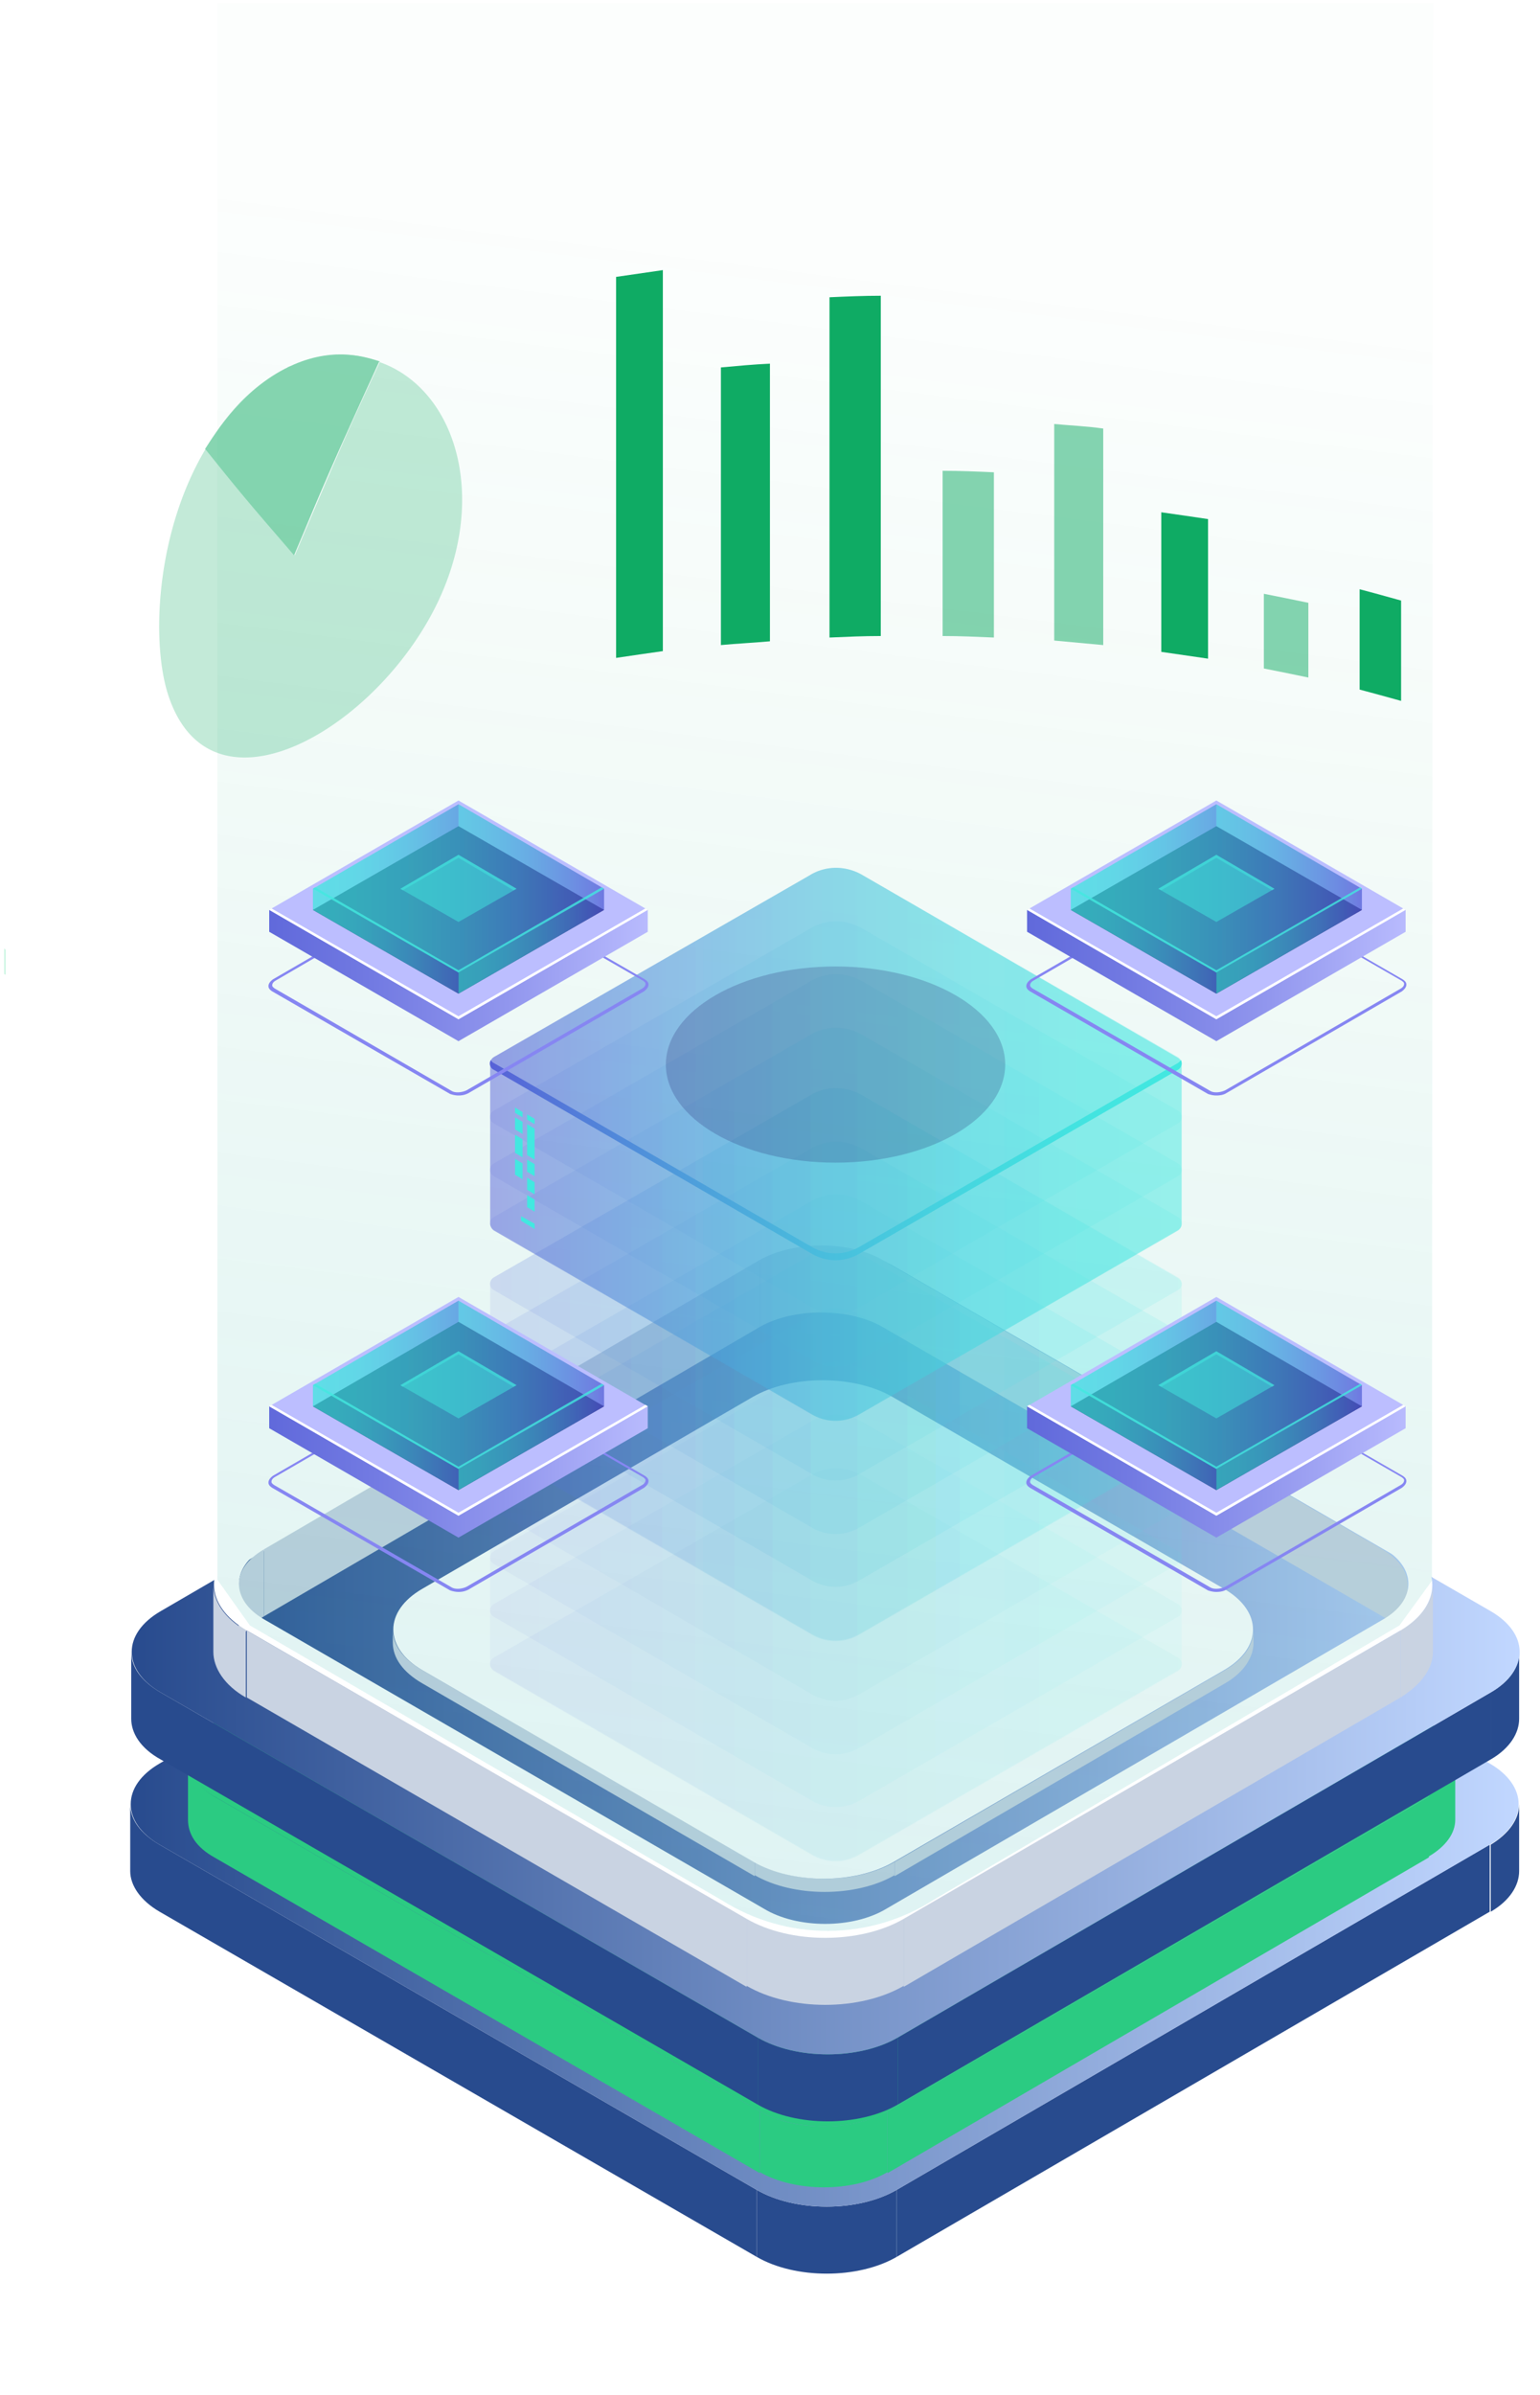 <?xml version="1.0" encoding="UTF-8"?> <svg xmlns="http://www.w3.org/2000/svg" width="184" height="286" fill="none"><path d="M181.506 215.444v8.002c0 1.698-1.09 3.516-3.392 4.85v-8.002c2.181-1.334 3.392-3.031 3.392-4.85zm-165.947 8.002v-8.002c0 1.819 1.21 3.516 3.512 4.85v8.002c-2.301-1.334-3.512-3.152-3.512-4.85zm162.433-3.152v8.002l-70.86 41.222v-8.002l70.86-41.222zm-87.576 41.222v8.002l-71.345-41.222v-8.002l71.345 41.222z" fill="#284B8E"></path><path d="M107.132 261.516v8.002c-4.603 2.667-12.113 2.667-16.716 0v-8.002c4.603 2.667 12.113 2.667 16.716 0z" fill="#284B8E"></path><path d="M177.993 210.595c4.603 2.667 4.603 7.032 0 9.699l-70.861 41.222c-4.603 2.667-12.113 2.667-16.716 0l-71.345-41.222c-4.603-2.667-4.603-7.032 0-9.699l70.86-41.222c4.604-2.667 12.114-2.667 16.717 0l71.345 41.222z" fill="url(#paint0_linear)"></path><g filter="url(#filter0_d)" fill="#2BCB82"><path d="M173.874 208.049v7.274c0 1.576-1.09 3.152-3.149 4.365v-7.275c2.059-1.091 3.149-2.667 3.149-4.364zm-151.411 7.274v-7.274c0 1.576 1.09 3.273 3.15 4.486v7.274c-2.181-1.212-3.15-2.788-3.15-4.486zm148.262-2.788v7.274l-64.683 37.706v-7.396l64.683-37.584z"></path><path d="M90.78 250.119v7.396l-65.168-37.706v-7.274l65.168 37.584z"></path><path d="M106.042 250.119v7.275c-4.119 2.424-11.023 2.424-15.263 0v-7.275c4.24 2.425 11.023 2.425 15.263 0z"></path><path d="M170.725 203.684c4.239 2.425 4.239 6.426 0 8.851l-64.683 37.584c-4.118 2.425-11.023 2.425-15.262 0l-65.168-37.584c-4.24-2.425-4.24-6.426 0-8.851l64.683-37.585c4.24-2.424 11.023-2.424 15.262 0l65.168 37.585z"></path></g><path d="M181.506 197.258v8.002c0 1.698-1.09 3.516-3.392 4.85v-8.002c2.302-1.334 3.392-3.031 3.392-4.85zM15.68 205.26v-8.002c0 1.819 1.211 3.516 3.512 4.85v8.002c-2.422-1.334-3.512-3.152-3.512-4.85zm162.433-3.152v8.002l-70.86 41.222v-8.002l70.86-41.222zM90.537 243.33v8.002L19.192 210.11v-8.002l71.345 41.222z" fill="#284B8E"></path><path d="M107.253 243.33v8.002c-4.603 2.667-12.113 2.667-16.716 0v-8.002c4.603 2.667 12.113 2.667 16.716 0z" fill="#284B8E"></path><path d="M178.114 192.409c4.603 2.667 4.603 7.032 0 9.699l-70.861 41.222c-4.603 2.667-12.113 2.667-16.716 0l-71.345-41.222c-4.603-2.667-4.603-7.032 0-9.699l70.86-41.222c4.604-2.667 12.114-2.667 16.717 0l71.345 41.222z" fill="url(#paint1_linear)"></path><path d="M105.436 150.459v8.002c-3.997-2.303-10.66-2.303-14.657 0v-8.002c4.119-2.303 10.66-2.303 14.657 0zm59.717 34.554v8.002l-59.716-34.554v-8.002l59.716 34.554zm3.029 4.243v8.002c0-1.576-.969-3.152-3.029-4.243v-8.002c2.06 1.212 3.029 2.667 3.029 4.243zM28.52 197.258v-8.002c0-1.576.969-3.031 3.028-4.243v8.002c-2.06 1.212-3.028 2.667-3.028 4.243z" fill="#C9D3E2"></path><path d="M171.209 189.256v8.002c0 1.94-1.332 3.88-3.876 5.456v-8.002c2.544-1.576 3.876-3.516 3.876-5.456zm-145.718 8.002v-8.002c0 1.94 1.333 4.001 3.876 5.456v8.002c-2.543-1.455-3.876-3.516-3.876-5.456z" fill="#C9D3E2"></path><path fill-rule="evenodd" clip-rule="evenodd" d="M167.333 194.712c5.087-3.031 5.087-7.88-.121-10.911l-59.717-34.554c-5.208-3.031-13.566-3.031-18.775 0l-59.353 34.554c-5.088 3.031-5.088 7.88.121 10.911l59.717 34.554c5.208 3.031 13.566 3.031 18.775 0l59.353-34.554zm-2.059-1.333l-59.353 34.553c-3.998 2.425-10.66 2.425-14.657 0l-59.717-34.553c-3.997-2.304-3.997-6.184 0-8.487L90.9 150.338c3.998-2.303 10.66-2.303 14.657 0l59.717 34.554c3.997 2.303 3.997 6.183 0 8.487z" fill="#fff"></path><path d="M90.78 150.459v8.002l-59.232 34.554v-8.002l59.232-34.554zm76.553 44.253v8.002l-59.354 34.554v-8.123l59.354-34.433zm-78.128 34.433v8.123l-59.717-34.554v-8.002l59.717 34.433z" fill="#C9D3E2"></path><path d="M107.98 229.145v8.002c-5.208 3.031-13.566 3.031-18.775 0v-8.002c5.209 3.031 13.567 3.031 18.775 0zm41.79-34.554v1.576c0 1.698-1.091 3.516-3.392 4.85v-1.576c2.301-1.334 3.392-3.031 3.392-4.85zm-102.84 1.576v-1.576c0 1.819 1.212 3.516 3.513 4.85v1.576c-2.301-1.334-3.512-3.031-3.512-4.85zm99.448 3.274v1.576l-39.488 23.036v-1.698l39.488-22.914zm-56.204 22.914v1.698l-39.73-23.036v-1.576l39.73 22.914z" fill="#C9D3E2"></path><path d="M106.89 222.355v1.576c-4.603 2.668-12.113 2.668-16.716 0v-1.576c4.603 2.667 12.113 2.667 16.716 0z" fill="#C9D3E2"></path><path d="M146.256 189.741c4.603 2.668 4.603 7.032 0 9.7l-39.488 22.914c-4.603 2.667-12.112 2.667-16.715 0l-39.61-22.914c-4.602-2.668-4.602-7.032 0-9.7l39.488-22.914c4.603-2.667 12.113-2.667 16.716 0l39.609 22.914z" fill="#fff"></path><path d="M25.976 188.65V.364h145.233l-.121 188.408-3.876 5.334-55.598 32.735c-7.752 4.971-17.564 4.971-25.316.121l-56.446-32.856-3.876-5.456z" fill="url(#paint2_linear)"></path><path d="M162.449 70.367c1.712.45 3.334.901 4.956 1.352v11.983a371.43 371.43 0 0 0-4.956-1.352V70.367z" fill="#0FAB64"></path><path opacity=".5" d="M151.006 70.908c1.802.36 3.604.72 5.316 1.081v8.92c-1.712-.36-3.514-.72-5.316-1.081v-8.92z" fill="#0FAB64"></path><path d="M138.753 61.177c1.892.27 3.784.54 5.586.811v16.668c-1.892-.27-3.694-.54-5.586-.81V61.177z" fill="#0FAB64"></path><path opacity=".5" d="M125.959 50.636c1.982.18 3.964.27 5.856.54v25.859c-1.982-.18-3.874-.36-5.856-.541V50.636zm-13.335 5.586c2.072 0 4.145.09 6.127.18v19.732c-2.073-.09-4.055-.18-6.127-.18V56.222z" fill="#0FAB64"></path><path d="M99.11 35.499c1.982-.09 4.054-.18 6.126-.18v40.635c-2.072 0-4.054.09-6.127.18V35.499zm-12.975 8.379c1.982-.18 3.874-.36 5.856-.45v33.156c-1.982.18-3.964.27-5.856.45V43.879zM73.611 33.066c1.892-.27 3.694-.54 5.587-.81v45.5c-1.893.27-3.785.54-5.587.81v-45.5z" fill="#0FAB64"></path><g opacity=".5"><path d="M103.073 176.234c-1.982-1.172-4.414-1.172-6.306 0l-37.752 21.714c-.63.36-.63 1.171 0 1.531l38.022 21.984a5.62 5.62 0 0 0 5.586 0l38.112-21.984c.631-.36.631-1.171 0-1.531l-37.662-21.714z" fill="url(#paint3_linear)" opacity=".11"></path><path d="M103.073 169.837c-1.982-1.172-4.414-1.172-6.306 0l-37.752 21.714c-.63.36-.63 1.171 0 1.531l38.022 21.984a5.615 5.615 0 0 0 5.586 0l38.112-21.984c.631-.36.631-1.171 0-1.531l-37.662-21.714z" fill="url(#paint4_linear)" opacity=".11"></path><path d="M103.073 163.53c-1.982-1.172-4.414-1.172-6.306 0l-37.752 21.714c-.63.36-.63 1.171 0 1.531l38.022 21.984a5.615 5.615 0 0 0 5.586 0l38.112-21.984c.631-.36.631-1.171 0-1.531l-37.662-21.714z" fill="url(#paint5_linear)" opacity=".11"></path><path d="M103.073 157.133c-1.982-1.172-4.414-1.172-6.306 0l-37.752 21.714c-.63.36-.63 1.171 0 1.531l38.022 21.984a5.615 5.615 0 0 0 5.586 0l38.112-21.984c.631-.36.631-1.171 0-1.531l-37.662-21.714z" fill="url(#paint6_linear)" opacity=".11"></path><path opacity=".11" d="M140.735 178.937l-37.662-21.804c-1.982-1.172-4.414-1.172-6.307 0l-37.751 21.714c-.27.18-.45.45-.45.81v19.101c0 .271.18.631.45.811l38.022 21.985a5.62 5.62 0 0 0 5.586 0l38.112-21.985c.27-.18.45-.45.45-.811v-19.101c0-.27-.18-.54-.45-.72z" fill="url(#paint7_linear)"></path></g><path d="M103.073 149.925c-1.982-1.172-4.414-1.172-6.306 0l-37.752 21.714c-.63.36-.63 1.171 0 1.531l38.022 21.984a5.615 5.615 0 0 0 5.586 0l38.112-21.984c.631-.36.631-1.171 0-1.531l-37.662-21.714z" fill="url(#paint8_linear)" opacity=".11"></path><path d="M103.073 143.528c-1.982-1.172-4.414-1.172-6.306 0l-37.752 21.714c-.63.36-.63 1.171 0 1.531l38.022 21.984a5.615 5.615 0 0 0 5.586 0l38.112-21.984c.631-.36.631-1.171 0-1.531l-37.662-21.714z" fill="url(#paint9_linear)" opacity=".11"></path><path d="M103.073 137.221c-1.982-1.172-4.414-1.172-6.306 0l-37.752 21.714c-.63.36-.63 1.171 0 1.531l38.022 21.984a5.615 5.615 0 0 0 5.586 0l38.112-21.984c.631-.36.631-1.171 0-1.531l-37.662-21.714z" fill="url(#paint10_linear)" opacity=".11"></path><path d="M103.073 130.824c-1.982-1.172-4.414-1.172-6.306 0l-37.752 21.714c-.63.36-.63 1.171 0 1.531l38.022 21.984a5.615 5.615 0 0 0 5.586 0l38.112-21.984c.631-.36.631-1.171 0-1.531l-37.662-21.714z" fill="url(#paint11_linear)" opacity=".11"></path><path opacity=".11" d="M140.735 152.628l-37.662-21.804c-1.982-1.172-4.414-1.172-6.307 0l-37.751 21.714c-.27.18-.45.45-.45.811v19.101c0 .27.18.63.45.81l38.022 21.985a5.62 5.62 0 0 0 5.586 0l38.112-21.985c.27-.18.45-.45.45-.81v-19.101c0-.271-.18-.541-.45-.721z" fill="url(#paint12_linear)"></path><path d="M103.073 123.616c-1.982-1.171-4.414-1.171-6.306 0L59.014 145.33c-.63.36-.63 1.171 0 1.531l38.022 21.985a5.62 5.62 0 0 0 5.586 0l38.112-21.985c.631-.36.631-1.171 0-1.531l-37.662-21.714z" fill="url(#paint13_linear)" opacity=".11"></path><path d="M103.073 117.219c-1.982-1.171-4.414-1.171-6.306 0l-37.752 21.714c-.63.36-.63 1.171 0 1.531l38.022 21.985a5.62 5.62 0 0 0 5.586 0l38.112-21.985c.631-.36.631-1.171 0-1.531l-37.662-21.714z" fill="url(#paint14_linear)" opacity=".11"></path><path d="M103.073 110.912c-1.982-1.171-4.414-1.171-6.306 0l-37.752 21.714c-.63.36-.63 1.171 0 1.531l38.022 21.985a5.62 5.62 0 0 0 5.586 0l38.112-21.985c.631-.36.631-1.171 0-1.531l-37.662-21.714z" fill="url(#paint15_linear)" opacity=".11"></path><path d="M103.073 104.515c-1.982-1.171-4.414-1.171-6.306 0l-37.752 21.714c-.63.36-.63 1.171 0 1.531l38.022 21.985a5.62 5.62 0 0 0 5.586 0l38.112-21.985c.631-.36.631-1.171 0-1.531l-37.662-21.714z" fill="url(#paint16_linear)" opacity=".11"></path><path opacity=".5" d="M140.735 126.319l-37.662-21.804c-1.982-1.171-4.414-1.171-6.307 0l-37.751 21.714c-.27.18-.45.45-.45.811v19.101c0 .27.18.63.45.811l38.022 21.984a5.62 5.62 0 0 0 5.586 0l38.112-21.984c.27-.181.45-.451.45-.811V127.04c0-.271-.18-.541-.45-.721z" fill="url(#paint17_linear)"></path><path d="M103.073 104.515c-1.982-1.171-4.414-1.171-6.306 0l-37.752 21.714c-.63.36-.63 1.171 0 1.531l38.022 21.985a5.62 5.62 0 0 0 5.586 0l38.112-21.985c.631-.36.631-1.171 0-1.531l-37.662-21.714z" fill="url(#paint18_linear)" opacity=".11"></path><path d="M140.735 126.95l-38.112 21.984a5.62 5.62 0 0 1-5.587 0l-38.02-21.984a.709.709 0 0 1-.36-.361c-.271.361-.09.991.36 1.171l38.022 21.985a5.62 5.62 0 0 0 5.586 0l38.112-21.985c.45-.27.54-.81.36-1.171-.09.18-.27.27-.36.361z" fill="url(#paint19_linear)"></path><path d="M62.978 133.707l.901.541v-.631l-.9-.541v.631zm0 4.235l.901.54v-3.694l-.9-.54v3.694zm0 1.982l.901.54v-1.441l-.9-.541v1.442zm0 2.162l.901.541v-1.442l-.9-.54v1.441zm-1.441-7.208l.901.541v-1.442l-.9-.54v1.441zm0 2.793l.901.541v-2.162l-.9-.541v2.162zm0 2.613l.901.541v-1.892l-.9-.541v1.892zm1.441 3.874l.901.541v-1.442l-.9-.54v1.441zm-1.441-11.262l.901.541v-.631l-.9-.541v.631zm.721 12.884l1.622.991v-.63l-1.622-.901v.54z" fill="#42E8E0"></path><path opacity=".2" d="M99.829 138.843c11.196 0 20.272-5.244 20.272-11.713 0-6.469-9.076-11.713-20.272-11.713-11.196 0-20.272 5.244-20.272 11.713 0 6.469 9.076 11.713 20.272 11.713z" fill="#180D5B"></path><path fill-rule="evenodd" clip-rule="evenodd" d="M53.79 130.644c.27.09.63.18.99.18.45 0 .811-.09 1.171-.27l20.994-12.164c.36-.27.54-.54.54-.811 0-.27-.18-.45-.45-.63L55.77 104.695c-.54-.36-1.531-.27-2.162.09l-20.993 12.164c-.36.27-.54.54-.54.81 0 .271.18.451.45.631l21.263 12.254zm1.981-.451c-.54.27-1.351.361-1.802.09L32.796 118.03a.962.962 0 0 0-.075-.065c-.09-.073-.195-.158-.195-.296 0-.18.09-.36.36-.54l20.903-12.164c.54-.27 1.352-.36 1.802-.09l21.263 12.254c.022.021.048.042.076.065.09.072.195.158.195.295 0 .18-.09.361-.36.541L55.77 130.193z" fill="#8686F2"></path><path d="M77.395 108.659v2.613L54.78 124.337l-22.615-13.065v-2.613h45.23z" fill="url(#paint20_linear)"></path><path d="M54.78 121.724l-22.615-13.065L54.78 95.595l22.615 13.064-22.615 13.065z" fill="#BCBEFF"></path><path d="M54.78 121.363l-22.345-12.884-.27.18 22.615 13.065 22.615-13.065-.27-.18-22.345 12.884z" fill="#fff"></path><path d="M54.78 118.66l-17.39-10.001 17.39-10 17.389 10-17.39 10.001z" fill="#0F054C"></path><path opacity=".5" d="M54.78 118.66l-17.39-10.001 17.39-10 17.389 10-17.39 10.001z" fill="url(#paint21_linear)"></path><path opacity=".5" d="M54.78 96.046l17.39 10.091v2.523L54.78 98.659v-2.613z" fill="url(#paint22_linear)"></path><path opacity=".5" d="M54.78 98.659L37.39 108.66v-2.523l17.39-10.091v2.612z" fill="url(#paint23_linear)"></path><path opacity=".5" d="M54.78 116.138l-17.39-10.001 17.39-10.091 17.389 10.091-17.39 10.001z" fill="url(#paint24_linear)"></path><path opacity=".5" d="M54.78 110.101l-6.937-3.964 6.937-4.055 6.938 4.055-6.938 3.964z" fill="#42E8E0"></path><path opacity=".5" d="M54.78 102.443l6.578 3.874.36-.18-6.938-4.055-6.937 4.055.27.18 6.667-3.874z" fill="#42E8E0"></path><path opacity=".5" d="M54.78 116.138v2.522l17.39-10.001v-2.522l-17.39 10.001z" fill="url(#paint25_linear)"></path><path opacity=".5" d="M37.39 106.137v2.522l17.39 10.001v-2.522l-17.39-10.001z" fill="url(#paint26_linear)"></path><path opacity=".8" d="M54.78 115.867l-17.12-9.91-.27.18 17.39 10.001 17.389-10.001-.27-.18-17.12 9.91z" fill="#42E8E0"></path><path fill-rule="evenodd" clip-rule="evenodd" d="M53.79 189.929c.27.09.63.18.99.18.45 0 .811-.09 1.171-.27l20.994-12.164c.36-.27.54-.54.54-.811 0-.27-.18-.45-.45-.63L55.77 163.98c-.54-.36-1.531-.27-2.162.09l-20.993 12.164c-.36.27-.54.54-.54.811 0 .27.18.45.45.63l21.263 12.254zm1.981-.451c-.54.271-1.351.361-1.802.09l-21.263-12.253a.962.962 0 0 0-.075-.065c-.09-.073-.195-.158-.195-.295 0-.181.09-.361.36-.541l20.993-12.163c.54-.271 1.352-.361 1.802-.091l21.263 12.254c.022.021.048.042.076.065.09.073.195.158.195.295 0 .181-.09.361-.36.541L55.77 189.478z" fill="#8686F2"></path><path d="M77.395 167.945v2.612L54.78 183.622l-22.615-13.065v-2.612h45.23z" fill="url(#paint27_linear)"></path><path d="M54.78 181.009l-22.615-13.064L54.78 154.88l22.615 13.065-22.615 13.064z" fill="#BCBEFF"></path><path d="M54.78 180.649l-22.345-12.885-.27.181 22.615 13.064 22.615-13.064-.27-.181-22.345 12.885z" fill="#fff"></path><path d="M54.78 177.946l-17.39-10.001 17.39-10.091 17.389 10.091-17.39 10.001z" fill="#0F054C"></path><path opacity=".5" d="M54.78 177.946l-17.39-10.001 17.39-10.091 17.389 10.091-17.39 10.001z" fill="url(#paint28_linear)"></path><path opacity=".5" d="M54.78 155.331l17.39 10.091v2.523l-17.39-10.092v-2.522z" fill="url(#paint29_linear)"></path><path opacity=".5" d="M54.78 157.853l-17.39 10.092v-2.523l17.39-10.091v2.522z" fill="url(#paint30_linear)"></path><path opacity=".5" d="M54.78 175.423l-17.39-10.001 17.39-10.091 17.389 10.091-17.39 10.001z" fill="url(#paint31_linear)"></path><path opacity=".5" d="M54.78 169.386l-6.937-3.964 6.937-4.055 6.938 4.055-6.938 3.964z" fill="#42E8E0"></path><path opacity=".5" d="M54.78 161.728l6.578 3.874.36-.18-6.938-4.055-6.937 4.055.27.18 6.667-3.874z" fill="#42E8E0"></path><path opacity=".5" d="M54.78 175.423v2.523l17.39-10.001v-2.523l-17.39 10.001z" fill="url(#paint32_linear)"></path><path opacity=".5" d="M37.39 165.422v2.523l17.39 10.001v-2.523l-17.39-10.001z" fill="url(#paint33_linear)"></path><path opacity=".8" d="M54.78 175.152l-17.12-9.91-.27.18 17.39 10.001 17.389-10.001-.27-.18-17.12 9.91z" fill="#42E8E0"></path><path fill-rule="evenodd" clip-rule="evenodd" d="M144.338 130.644c.27.09.631.18.991.18.45 0 .901-.09 1.171-.27l20.993-12.164c.361-.27.541-.54.541-.811 0-.27-.18-.45-.451-.63l-21.263-12.254c-.541-.36-1.532-.27-2.162.09l-20.993 12.164c-.361.27-.541.54-.541.81 0 .271.18.451.451.631l21.263 12.254zm2.072-.451c-.54.27-1.351.361-1.802.09l-21.263-12.253a.879.879 0 0 0-.076-.065c-.089-.073-.194-.158-.194-.296 0-.18.09-.36.36-.54l20.993-12.164c.541-.27 1.351-.36 1.802-.09l21.263 12.254c.022.021.048.042.076.065.089.072.195.158.195.295 0 .18-.09.361-.361.541l-20.993 12.163z" fill="#8686F2"></path><path d="M167.945 108.659v2.613l-22.615 13.065-22.615-13.065v-2.613h45.23z" fill="url(#paint34_linear)"></path><path d="M145.33 121.724l-22.615-13.065 22.615-13.064 22.615 13.064-22.615 13.065z" fill="#BCBEFF"></path><path d="M145.33 121.363l-22.345-12.884-.27.18 22.615 13.065 22.615-13.065-.271-.18-22.344 12.884z" fill="#fff"></path><path d="M145.33 118.66l-17.39-10.001 17.39-10 17.389 10-17.389 10.001z" fill="#0F054C"></path><path opacity=".5" d="M145.33 118.66l-17.39-10.001 17.39-10 17.389 10-17.389 10.001z" fill="url(#paint35_linear)"></path><path opacity=".5" d="M145.329 96.046l17.389 10.091v2.523l-17.389-10.001v-2.613z" fill="url(#paint36_linear)"></path><path opacity=".5" d="M145.33 98.659l-17.39 10.001v-2.523l17.39-10.091v2.612z" fill="url(#paint37_linear)"></path><path opacity=".5" d="M145.33 116.138l-17.39-10.001 17.39-10.091 17.389 10.091-17.389 10.001z" fill="url(#paint38_linear)"></path><path opacity=".5" d="M145.329 110.101l-6.937-3.964 6.937-4.055 6.938 4.055-6.938 3.964z" fill="#42E8E0"></path><path opacity=".5" d="M145.329 102.443l6.668 3.874.27-.18-6.938-4.055-6.937 4.055.36.18 6.577-3.874z" fill="#42E8E0"></path><path opacity=".5" d="M145.329 116.138v2.522l17.389-10.001v-2.522l-17.389 10.001z" fill="url(#paint39_linear)"></path><path opacity=".5" d="M127.94 106.137v2.522l17.39 10.001v-2.522l-17.39-10.001z" fill="url(#paint40_linear)"></path><path opacity=".8" d="M145.33 115.867l-17.119-9.91-.271.18 17.39 10.001 17.389-10.001-.181-.18-17.208 9.91z" fill="#42E8E0"></path><path fill-rule="evenodd" clip-rule="evenodd" d="M144.338 189.929c.27.09.631.18.991.18.45 0 .901-.09 1.171-.27l20.993-12.164c.361-.27.541-.54.541-.811 0-.27-.18-.45-.451-.63L146.32 163.98c-.541-.36-1.532-.27-2.162.09l-20.993 12.164c-.361.27-.541.54-.541.811 0 .27.18.45.451.63l21.263 12.254zm2.072-.451c-.54.271-1.351.361-1.802.09l-21.263-12.253a.879.879 0 0 0-.076-.065c-.089-.073-.194-.158-.194-.295 0-.181.09-.361.36-.541l20.993-12.163c.541-.271 1.351-.361 1.802-.091l21.263 12.254c.022.021.048.042.076.065.089.073.195.158.195.295 0 .181-.09.361-.361.541l-20.993 12.163z" fill="#8686F2"></path><path d="M167.945 167.945v2.612l-22.615 13.065-22.615-13.065v-2.612h45.23z" fill="url(#paint41_linear)"></path><path d="M145.33 181.009l-22.615-13.064 22.615-13.065 22.615 13.065-22.615 13.064z" fill="#BCBEFF"></path><path d="M145.33 180.649l-22.345-12.885-.27.181 22.615 13.064 22.615-13.064-.271-.181-22.344 12.885z" fill="#fff"></path><path d="M145.33 177.946l-17.39-10.001 17.39-10.091 17.389 10.091-17.389 10.001z" fill="#0F054C"></path><path opacity=".5" d="M145.33 177.946l-17.39-10.001 17.39-10.091 17.389 10.091-17.389 10.001z" fill="url(#paint42_linear)"></path><path opacity=".5" d="M145.329 155.331l17.389 10.091v2.523l-17.389-10.092v-2.522z" fill="url(#paint43_linear)"></path><path opacity=".5" d="M145.33 157.853l-17.39 10.092v-2.523l17.39-10.091v2.522z" fill="url(#paint44_linear)"></path><path opacity=".5" d="M145.33 175.423l-17.39-10.001 17.39-10.091 17.389 10.091-17.389 10.001z" fill="url(#paint45_linear)"></path><path opacity=".5" d="M145.329 169.386l-6.937-3.964 6.937-4.055 6.938 4.055-6.938 3.964z" fill="#42E8E0"></path><path opacity=".5" d="M145.329 161.728l6.668 3.874.27-.18-6.938-4.055-6.937 4.055.36.18 6.577-3.874z" fill="#42E8E0"></path><path opacity=".5" d="M145.329 175.423v2.523l17.389-10.001v-2.523l-17.389 10.001z" fill="url(#paint46_linear)"></path><path opacity=".5" d="M127.94 165.422v2.523l17.39 10.001v-2.523l-17.39-10.001z" fill="url(#paint47_linear)"></path><path opacity=".8" d="M145.33 175.152l-17.119-9.91-.271.18 17.39 10.001 17.389-10.001-.181-.18-17.208 9.91z" fill="#42E8E0"></path><g opacity=".5"><path opacity=".502" fill-rule="evenodd" clip-rule="evenodd" d="M35.86 43.248c3.542-1.065 6.76-.976 9.509-.002-4.01 8.63-4.549 9.899-9.753 22.155l-.387.912c-4.776-5.496-5.226-6.037-10.632-12.704a36.85 36.85 0 0 1 .926-1.503c2.244-3.317 5.143-6.196 8.805-8.228.18 0 .27-.09.36-.18a.453.453 0 0 1-.18.09.452.452 0 0 0-.18.09c-3.53 1.845-6.274 4.333-8.805 8.228-6.812 10.066-7.6 24.166-5.431 30.875 4.955 15.227 23.786 4.775 31.535-9.73 7.031-13.159 3.088-26.694-6.258-30.005l.04-.089c-3.333-1.08-6.126-1.08-9.55.09zm-.226.135a.319.319 0 0 1-.135.045c.09-.09.18-.09.27-.09a.313.313 0 0 0-.135.045z" fill="#0FAB64"></path><path d="M.54 116.318l.09.09v-2.973l-.09-.18v3.063z" fill="#3EDB93"></path><path d="M35.139 43.518c5.045-2.163 8.74-.811 10.18-.36-5.856 12.794-6.396 14.145-10.18 23.155-5.767-6.667-6.578-7.659-10.632-12.704 1.171-1.802 4.595-7.478 10.631-10.091z" fill="#0FAB64"></path></g><defs><filter id="filter0_d" x="-1.567" y="142.281" width="199.472" height="142.931" color-interpolation-filters="sRGB"><feFlood flood-opacity="0" result="BackgroundImageFix"></feFlood><feColorMatrix in="SourceAlpha" values="0 0 0 0 0 0 0 0 0 0 0 0 0 0 0 0 0 0 127 0"></feColorMatrix><feOffset dy="2"></feOffset><feGaussianBlur stdDeviation="12"></feGaussianBlur><feColorMatrix values="0 0 0 0 0.364 0 0 0 0 0.914 0 0 0 0 0.664 0 0 0 1 0"></feColorMatrix><feBlend in2="BackgroundImageFix" result="effect1_dropShadow"></feBlend><feBlend in="SourceGraphic" in2="effect1_dropShadow" result="shape"></feBlend></filter><linearGradient id="paint0_linear" x1="15.592" y1="263.513" x2="181.457" y2="263.513" gradientUnits="userSpaceOnUse"><stop stop-color="#284B8E"></stop><stop offset="1" stop-color="#C1D7FF"></stop></linearGradient><linearGradient id="paint1_linear" x1="15.691" y1="245.326" x2="181.555" y2="245.326" gradientUnits="userSpaceOnUse"><stop stop-color="#284B8E"></stop><stop offset="1" stop-color="#C1D7FF"></stop></linearGradient><linearGradient id="paint2_linear" x1="34.706" y1="18.833" x2="8.008" y2="230.008" gradientUnits="userSpaceOnUse"><stop stop-color="#0FAB64" stop-opacity=".01"></stop><stop offset="1" stop-color="#0FA7AB" stop-opacity=".143"></stop></linearGradient><linearGradient id="paint3_linear" x1="58.506" y1="222.218" x2="141.164" y2="222.218" gradientUnits="userSpaceOnUse"><stop stop-color="#5761D7"></stop><stop offset=".073" stop-color="#5472D8"></stop><stop offset=".279" stop-color="#4E9CDB"></stop><stop offset=".48" stop-color="#49BDDD"></stop><stop offset=".671" stop-color="#45D5DF"></stop><stop offset=".849" stop-color="#43E3E0"></stop><stop offset="1" stop-color="#42E8E0"></stop></linearGradient><linearGradient id="paint4_linear" x1="58.506" y1="215.86" x2="141.164" y2="215.86" gradientUnits="userSpaceOnUse"><stop stop-color="#5761D7"></stop><stop offset=".073" stop-color="#5472D8"></stop><stop offset=".279" stop-color="#4E9CDB"></stop><stop offset=".48" stop-color="#49BDDD"></stop><stop offset=".671" stop-color="#45D5DF"></stop><stop offset=".849" stop-color="#43E3E0"></stop><stop offset="1" stop-color="#42E8E0"></stop></linearGradient><linearGradient id="paint5_linear" x1="58.506" y1="209.501" x2="141.164" y2="209.501" gradientUnits="userSpaceOnUse"><stop stop-color="#5761D7"></stop><stop offset=".073" stop-color="#5472D8"></stop><stop offset=".279" stop-color="#4E9CDB"></stop><stop offset=".48" stop-color="#49BDDD"></stop><stop offset=".671" stop-color="#45D5DF"></stop><stop offset=".849" stop-color="#43E3E0"></stop><stop offset="1" stop-color="#42E8E0"></stop></linearGradient><linearGradient id="paint6_linear" x1="58.506" y1="203.142" x2="141.164" y2="203.142" gradientUnits="userSpaceOnUse"><stop stop-color="#5761D7"></stop><stop offset=".073" stop-color="#5472D8"></stop><stop offset=".279" stop-color="#4E9CDB"></stop><stop offset=".48" stop-color="#49BDDD"></stop><stop offset=".671" stop-color="#45D5DF"></stop><stop offset=".849" stop-color="#43E3E0"></stop><stop offset="1" stop-color="#42E8E0"></stop></linearGradient><linearGradient id="paint7_linear" x1="58.506" y1="222.293" x2="141.164" y2="222.293" gradientUnits="userSpaceOnUse"><stop stop-color="#5761D7"></stop><stop offset=".073" stop-color="#5472D8"></stop><stop offset=".279" stop-color="#4E9CDB"></stop><stop offset=".48" stop-color="#49BDDD"></stop><stop offset=".671" stop-color="#45D5DF"></stop><stop offset=".849" stop-color="#43E3E0"></stop><stop offset="1" stop-color="#42E8E0"></stop></linearGradient><linearGradient id="paint8_linear" x1="58.506" y1="195.914" x2="141.164" y2="195.914" gradientUnits="userSpaceOnUse"><stop stop-color="#5761D7"></stop><stop offset=".073" stop-color="#5472D8"></stop><stop offset=".279" stop-color="#4E9CDB"></stop><stop offset=".48" stop-color="#49BDDD"></stop><stop offset=".671" stop-color="#45D5DF"></stop><stop offset=".849" stop-color="#43E3E0"></stop><stop offset="1" stop-color="#42E8E0"></stop></linearGradient><linearGradient id="paint9_linear" x1="58.506" y1="189.555" x2="141.164" y2="189.555" gradientUnits="userSpaceOnUse"><stop stop-color="#5761D7"></stop><stop offset=".073" stop-color="#5472D8"></stop><stop offset=".279" stop-color="#4E9CDB"></stop><stop offset=".48" stop-color="#49BDDD"></stop><stop offset=".671" stop-color="#45D5DF"></stop><stop offset=".849" stop-color="#43E3E0"></stop><stop offset="1" stop-color="#42E8E0"></stop></linearGradient><linearGradient id="paint10_linear" x1="58.506" y1="183.196" x2="141.164" y2="183.196" gradientUnits="userSpaceOnUse"><stop stop-color="#5761D7"></stop><stop offset=".073" stop-color="#5472D8"></stop><stop offset=".279" stop-color="#4E9CDB"></stop><stop offset=".48" stop-color="#49BDDD"></stop><stop offset=".671" stop-color="#45D5DF"></stop><stop offset=".849" stop-color="#43E3E0"></stop><stop offset="1" stop-color="#42E8E0"></stop></linearGradient><linearGradient id="paint11_linear" x1="58.506" y1="176.838" x2="141.164" y2="176.838" gradientUnits="userSpaceOnUse"><stop stop-color="#5761D7"></stop><stop offset=".073" stop-color="#5472D8"></stop><stop offset=".279" stop-color="#4E9CDB"></stop><stop offset=".48" stop-color="#49BDDD"></stop><stop offset=".671" stop-color="#45D5DF"></stop><stop offset=".849" stop-color="#43E3E0"></stop><stop offset="1" stop-color="#42E8E0"></stop></linearGradient><linearGradient id="paint12_linear" x1="58.506" y1="195.988" x2="141.164" y2="195.988" gradientUnits="userSpaceOnUse"><stop stop-color="#5761D7"></stop><stop offset=".073" stop-color="#5472D8"></stop><stop offset=".279" stop-color="#4E9CDB"></stop><stop offset=".48" stop-color="#49BDDD"></stop><stop offset=".671" stop-color="#45D5DF"></stop><stop offset=".849" stop-color="#43E3E0"></stop><stop offset="1" stop-color="#42E8E0"></stop></linearGradient><linearGradient id="paint13_linear" x1="58.506" y1="169.609" x2="141.164" y2="169.609" gradientUnits="userSpaceOnUse"><stop stop-color="#5761D7"></stop><stop offset=".073" stop-color="#5472D8"></stop><stop offset=".279" stop-color="#4E9CDB"></stop><stop offset=".48" stop-color="#49BDDD"></stop><stop offset=".671" stop-color="#45D5DF"></stop><stop offset=".849" stop-color="#43E3E0"></stop><stop offset="1" stop-color="#42E8E0"></stop></linearGradient><linearGradient id="paint14_linear" x1="58.506" y1="163.251" x2="141.164" y2="163.251" gradientUnits="userSpaceOnUse"><stop stop-color="#5761D7"></stop><stop offset=".073" stop-color="#5472D8"></stop><stop offset=".279" stop-color="#4E9CDB"></stop><stop offset=".48" stop-color="#49BDDD"></stop><stop offset=".671" stop-color="#45D5DF"></stop><stop offset=".849" stop-color="#43E3E0"></stop><stop offset="1" stop-color="#42E8E0"></stop></linearGradient><linearGradient id="paint15_linear" x1="58.506" y1="156.892" x2="141.164" y2="156.892" gradientUnits="userSpaceOnUse"><stop stop-color="#5761D7"></stop><stop offset=".073" stop-color="#5472D8"></stop><stop offset=".279" stop-color="#4E9CDB"></stop><stop offset=".48" stop-color="#49BDDD"></stop><stop offset=".671" stop-color="#45D5DF"></stop><stop offset=".849" stop-color="#43E3E0"></stop><stop offset="1" stop-color="#42E8E0"></stop></linearGradient><linearGradient id="paint16_linear" x1="58.506" y1="150.534" x2="141.164" y2="150.534" gradientUnits="userSpaceOnUse"><stop stop-color="#5761D7"></stop><stop offset=".073" stop-color="#5472D8"></stop><stop offset=".279" stop-color="#4E9CDB"></stop><stop offset=".48" stop-color="#49BDDD"></stop><stop offset=".671" stop-color="#45D5DF"></stop><stop offset=".849" stop-color="#43E3E0"></stop><stop offset="1" stop-color="#42E8E0"></stop></linearGradient><linearGradient id="paint17_linear" x1="58.506" y1="169.684" x2="141.164" y2="169.684" gradientUnits="userSpaceOnUse"><stop stop-color="#5761D7"></stop><stop offset=".073" stop-color="#5472D8"></stop><stop offset=".279" stop-color="#4E9CDB"></stop><stop offset=".48" stop-color="#49BDDD"></stop><stop offset=".671" stop-color="#45D5DF"></stop><stop offset=".849" stop-color="#43E3E0"></stop><stop offset="1" stop-color="#42E8E0"></stop></linearGradient><linearGradient id="paint18_linear" x1="58.506" y1="150.534" x2="141.164" y2="150.534" gradientUnits="userSpaceOnUse"><stop stop-color="#5761D7"></stop><stop offset=".073" stop-color="#5472D8"></stop><stop offset=".279" stop-color="#4E9CDB"></stop><stop offset=".48" stop-color="#49BDDD"></stop><stop offset=".671" stop-color="#45D5DF"></stop><stop offset=".849" stop-color="#43E3E0"></stop><stop offset="1" stop-color="#42E8E0"></stop></linearGradient><linearGradient id="paint19_linear" x1="58.507" y1="150.52" x2="141.163" y2="150.52" gradientUnits="userSpaceOnUse"><stop stop-color="#5761D7"></stop><stop offset=".073" stop-color="#5472D8"></stop><stop offset=".279" stop-color="#4E9CDB"></stop><stop offset=".48" stop-color="#49BDDD"></stop><stop offset=".671" stop-color="#45D5DF"></stop><stop offset=".849" stop-color="#43E3E0"></stop><stop offset="1" stop-color="#42E8E0"></stop></linearGradient><linearGradient id="paint20_linear" x1="20.998" y1="126.519" x2="78.916" y2="126.519" gradientUnits="userSpaceOnUse"><stop stop-color="#5761D7"></stop><stop offset=".165" stop-color="#5E67DA"></stop><stop offset=".405" stop-color="#727AE2"></stop><stop offset=".692" stop-color="#9297EE"></stop><stop offset="1" stop-color="#BCBEFF"></stop></linearGradient><linearGradient id="paint21_linear" x1="37.389" y1="118.651" x2="72.153" y2="118.651" gradientUnits="userSpaceOnUse"><stop stop-color="#42E8E0"></stop><stop offset=".151" stop-color="#43E3E0"></stop><stop offset=".329" stop-color="#45D5DF"></stop><stop offset=".52" stop-color="#49BDDD"></stop><stop offset=".721" stop-color="#4E9CDB"></stop><stop offset=".927" stop-color="#5472D8"></stop><stop offset="1" stop-color="#5761D7"></stop></linearGradient><linearGradient id="paint22_linear" x1="54.771" y1="108.676" x2="72.153" y2="108.676" gradientUnits="userSpaceOnUse"><stop stop-color="#42E8E0"></stop><stop offset=".151" stop-color="#43E3E0"></stop><stop offset=".329" stop-color="#45D5DF"></stop><stop offset=".52" stop-color="#49BDDD"></stop><stop offset=".721" stop-color="#4E9CDB"></stop><stop offset=".927" stop-color="#5472D8"></stop><stop offset="1" stop-color="#5761D7"></stop></linearGradient><linearGradient id="paint23_linear" x1="37.389" y1="108.676" x2="54.771" y2="108.676" gradientUnits="userSpaceOnUse"><stop stop-color="#42E8E0"></stop><stop offset=".151" stop-color="#43E3E0"></stop><stop offset=".329" stop-color="#45D5DF"></stop><stop offset=".52" stop-color="#49BDDD"></stop><stop offset=".721" stop-color="#4E9CDB"></stop><stop offset=".927" stop-color="#5472D8"></stop><stop offset="1" stop-color="#5761D7"></stop></linearGradient><linearGradient id="paint24_linear" x1="37.389" y1="116.166" x2="72.153" y2="116.166" gradientUnits="userSpaceOnUse"><stop stop-color="#42E8E0"></stop><stop offset=".151" stop-color="#43E3E0"></stop><stop offset=".329" stop-color="#45D5DF"></stop><stop offset=".52" stop-color="#49BDDD"></stop><stop offset=".721" stop-color="#4E9CDB"></stop><stop offset=".927" stop-color="#5472D8"></stop><stop offset="1" stop-color="#5761D7"></stop></linearGradient><linearGradient id="paint25_linear" x1="54.772" y1="118.666" x2="72.153" y2="118.666" gradientUnits="userSpaceOnUse"><stop stop-color="#42E8E0"></stop><stop offset=".151" stop-color="#43E3E0"></stop><stop offset=".329" stop-color="#45D5DF"></stop><stop offset=".52" stop-color="#49BDDD"></stop><stop offset=".721" stop-color="#4E9CDB"></stop><stop offset=".927" stop-color="#5472D8"></stop><stop offset="1" stop-color="#5761D7"></stop></linearGradient><linearGradient id="paint26_linear" x1="37.389" y1="118.666" x2="54.771" y2="118.666" gradientUnits="userSpaceOnUse"><stop stop-color="#42E8E0"></stop><stop offset=".151" stop-color="#43E3E0"></stop><stop offset=".329" stop-color="#45D5DF"></stop><stop offset=".52" stop-color="#49BDDD"></stop><stop offset=".721" stop-color="#4E9CDB"></stop><stop offset=".927" stop-color="#5472D8"></stop><stop offset="1" stop-color="#5761D7"></stop></linearGradient><linearGradient id="paint27_linear" x1="20.998" y1="185.795" x2="78.916" y2="185.795" gradientUnits="userSpaceOnUse"><stop stop-color="#5761D7"></stop><stop offset=".165" stop-color="#5E67DA"></stop><stop offset=".405" stop-color="#727AE2"></stop><stop offset=".692" stop-color="#9297EE"></stop><stop offset="1" stop-color="#BCBEFF"></stop></linearGradient><linearGradient id="paint28_linear" x1="37.389" y1="177.973" x2="72.153" y2="177.973" gradientUnits="userSpaceOnUse"><stop stop-color="#42E8E0"></stop><stop offset=".151" stop-color="#43E3E0"></stop><stop offset=".329" stop-color="#45D5DF"></stop><stop offset=".52" stop-color="#49BDDD"></stop><stop offset=".721" stop-color="#4E9CDB"></stop><stop offset=".927" stop-color="#5472D8"></stop><stop offset="1" stop-color="#5761D7"></stop></linearGradient><linearGradient id="paint29_linear" x1="54.771" y1="167.952" x2="72.153" y2="167.952" gradientUnits="userSpaceOnUse"><stop stop-color="#42E8E0"></stop><stop offset=".151" stop-color="#43E3E0"></stop><stop offset=".329" stop-color="#45D5DF"></stop><stop offset=".52" stop-color="#49BDDD"></stop><stop offset=".721" stop-color="#4E9CDB"></stop><stop offset=".927" stop-color="#5472D8"></stop><stop offset="1" stop-color="#5761D7"></stop></linearGradient><linearGradient id="paint30_linear" x1="37.389" y1="167.952" x2="54.771" y2="167.952" gradientUnits="userSpaceOnUse"><stop stop-color="#42E8E0"></stop><stop offset=".151" stop-color="#43E3E0"></stop><stop offset=".329" stop-color="#45D5DF"></stop><stop offset=".52" stop-color="#49BDDD"></stop><stop offset=".721" stop-color="#4E9CDB"></stop><stop offset=".927" stop-color="#5472D8"></stop><stop offset="1" stop-color="#5761D7"></stop></linearGradient><linearGradient id="paint31_linear" x1="37.389" y1="175.442" x2="72.153" y2="175.442" gradientUnits="userSpaceOnUse"><stop stop-color="#42E8E0"></stop><stop offset=".151" stop-color="#43E3E0"></stop><stop offset=".329" stop-color="#45D5DF"></stop><stop offset=".52" stop-color="#49BDDD"></stop><stop offset=".721" stop-color="#4E9CDB"></stop><stop offset=".927" stop-color="#5472D8"></stop><stop offset="1" stop-color="#5761D7"></stop></linearGradient><linearGradient id="paint32_linear" x1="54.772" y1="177.942" x2="72.153" y2="177.942" gradientUnits="userSpaceOnUse"><stop stop-color="#42E8E0"></stop><stop offset=".151" stop-color="#43E3E0"></stop><stop offset=".329" stop-color="#45D5DF"></stop><stop offset=".52" stop-color="#49BDDD"></stop><stop offset=".721" stop-color="#4E9CDB"></stop><stop offset=".927" stop-color="#5472D8"></stop><stop offset="1" stop-color="#5761D7"></stop></linearGradient><linearGradient id="paint33_linear" x1="37.389" y1="177.942" x2="54.771" y2="177.942" gradientUnits="userSpaceOnUse"><stop stop-color="#42E8E0"></stop><stop offset=".151" stop-color="#43E3E0"></stop><stop offset=".329" stop-color="#45D5DF"></stop><stop offset=".52" stop-color="#49BDDD"></stop><stop offset=".721" stop-color="#4E9CDB"></stop><stop offset=".927" stop-color="#5472D8"></stop><stop offset="1" stop-color="#5761D7"></stop></linearGradient><linearGradient id="paint34_linear" x1="111.583" y1="126.519" x2="169.501" y2="126.519" gradientUnits="userSpaceOnUse"><stop stop-color="#5761D7"></stop><stop offset=".165" stop-color="#5E67DA"></stop><stop offset=".405" stop-color="#727AE2"></stop><stop offset=".692" stop-color="#9297EE"></stop><stop offset="1" stop-color="#BCBEFF"></stop></linearGradient><linearGradient id="paint35_linear" x1="127.973" y1="118.652" x2="162.737" y2="118.652" gradientUnits="userSpaceOnUse"><stop stop-color="#42E8E0"></stop><stop offset=".151" stop-color="#43E3E0"></stop><stop offset=".329" stop-color="#45D5DF"></stop><stop offset=".52" stop-color="#49BDDD"></stop><stop offset=".721" stop-color="#4E9CDB"></stop><stop offset=".927" stop-color="#5472D8"></stop><stop offset="1" stop-color="#5761D7"></stop></linearGradient><linearGradient id="paint36_linear" x1="145.355" y1="108.676" x2="162.737" y2="108.676" gradientUnits="userSpaceOnUse"><stop stop-color="#42E8E0"></stop><stop offset=".151" stop-color="#43E3E0"></stop><stop offset=".329" stop-color="#45D5DF"></stop><stop offset=".52" stop-color="#49BDDD"></stop><stop offset=".721" stop-color="#4E9CDB"></stop><stop offset=".927" stop-color="#5472D8"></stop><stop offset="1" stop-color="#5761D7"></stop></linearGradient><linearGradient id="paint37_linear" x1="127.973" y1="108.676" x2="145.356" y2="108.676" gradientUnits="userSpaceOnUse"><stop stop-color="#42E8E0"></stop><stop offset=".151" stop-color="#43E3E0"></stop><stop offset=".329" stop-color="#45D5DF"></stop><stop offset=".52" stop-color="#49BDDD"></stop><stop offset=".721" stop-color="#4E9CDB"></stop><stop offset=".927" stop-color="#5472D8"></stop><stop offset="1" stop-color="#5761D7"></stop></linearGradient><linearGradient id="paint38_linear" x1="127.973" y1="116.166" x2="162.737" y2="116.166" gradientUnits="userSpaceOnUse"><stop stop-color="#42E8E0"></stop><stop offset=".151" stop-color="#43E3E0"></stop><stop offset=".329" stop-color="#45D5DF"></stop><stop offset=".52" stop-color="#49BDDD"></stop><stop offset=".721" stop-color="#4E9CDB"></stop><stop offset=".927" stop-color="#5472D8"></stop><stop offset="1" stop-color="#5761D7"></stop></linearGradient><linearGradient id="paint39_linear" x1="145.355" y1="118.666" x2="162.737" y2="118.666" gradientUnits="userSpaceOnUse"><stop stop-color="#42E8E0"></stop><stop offset=".151" stop-color="#43E3E0"></stop><stop offset=".329" stop-color="#45D5DF"></stop><stop offset=".52" stop-color="#49BDDD"></stop><stop offset=".721" stop-color="#4E9CDB"></stop><stop offset=".927" stop-color="#5472D8"></stop><stop offset="1" stop-color="#5761D7"></stop></linearGradient><linearGradient id="paint40_linear" x1="127.973" y1="118.666" x2="145.356" y2="118.666" gradientUnits="userSpaceOnUse"><stop stop-color="#42E8E0"></stop><stop offset=".151" stop-color="#43E3E0"></stop><stop offset=".329" stop-color="#45D5DF"></stop><stop offset=".52" stop-color="#49BDDD"></stop><stop offset=".721" stop-color="#4E9CDB"></stop><stop offset=".927" stop-color="#5472D8"></stop><stop offset="1" stop-color="#5761D7"></stop></linearGradient><linearGradient id="paint41_linear" x1="111.583" y1="185.795" x2="169.501" y2="185.795" gradientUnits="userSpaceOnUse"><stop stop-color="#5761D7"></stop><stop offset=".165" stop-color="#5E67DA"></stop><stop offset=".405" stop-color="#727AE2"></stop><stop offset=".692" stop-color="#9297EE"></stop><stop offset="1" stop-color="#BCBEFF"></stop></linearGradient><linearGradient id="paint42_linear" x1="127.973" y1="177.973" x2="162.737" y2="177.973" gradientUnits="userSpaceOnUse"><stop stop-color="#42E8E0"></stop><stop offset=".151" stop-color="#43E3E0"></stop><stop offset=".329" stop-color="#45D5DF"></stop><stop offset=".52" stop-color="#49BDDD"></stop><stop offset=".721" stop-color="#4E9CDB"></stop><stop offset=".927" stop-color="#5472D8"></stop><stop offset="1" stop-color="#5761D7"></stop></linearGradient><linearGradient id="paint43_linear" x1="145.355" y1="167.952" x2="162.737" y2="167.952" gradientUnits="userSpaceOnUse"><stop stop-color="#42E8E0"></stop><stop offset=".151" stop-color="#43E3E0"></stop><stop offset=".329" stop-color="#45D5DF"></stop><stop offset=".52" stop-color="#49BDDD"></stop><stop offset=".721" stop-color="#4E9CDB"></stop><stop offset=".927" stop-color="#5472D8"></stop><stop offset="1" stop-color="#5761D7"></stop></linearGradient><linearGradient id="paint44_linear" x1="127.973" y1="167.952" x2="145.356" y2="167.952" gradientUnits="userSpaceOnUse"><stop stop-color="#42E8E0"></stop><stop offset=".151" stop-color="#43E3E0"></stop><stop offset=".329" stop-color="#45D5DF"></stop><stop offset=".52" stop-color="#49BDDD"></stop><stop offset=".721" stop-color="#4E9CDB"></stop><stop offset=".927" stop-color="#5472D8"></stop><stop offset="1" stop-color="#5761D7"></stop></linearGradient><linearGradient id="paint45_linear" x1="127.973" y1="175.442" x2="162.737" y2="175.442" gradientUnits="userSpaceOnUse"><stop stop-color="#42E8E0"></stop><stop offset=".151" stop-color="#43E3E0"></stop><stop offset=".329" stop-color="#45D5DF"></stop><stop offset=".52" stop-color="#49BDDD"></stop><stop offset=".721" stop-color="#4E9CDB"></stop><stop offset=".927" stop-color="#5472D8"></stop><stop offset="1" stop-color="#5761D7"></stop></linearGradient><linearGradient id="paint46_linear" x1="145.355" y1="177.942" x2="162.737" y2="177.942" gradientUnits="userSpaceOnUse"><stop stop-color="#42E8E0"></stop><stop offset=".151" stop-color="#43E3E0"></stop><stop offset=".329" stop-color="#45D5DF"></stop><stop offset=".52" stop-color="#49BDDD"></stop><stop offset=".721" stop-color="#4E9CDB"></stop><stop offset=".927" stop-color="#5472D8"></stop><stop offset="1" stop-color="#5761D7"></stop></linearGradient><linearGradient id="paint47_linear" x1="127.973" y1="177.943" x2="145.356" y2="177.943" gradientUnits="userSpaceOnUse"><stop stop-color="#42E8E0"></stop><stop offset=".151" stop-color="#43E3E0"></stop><stop offset=".329" stop-color="#45D5DF"></stop><stop offset=".52" stop-color="#49BDDD"></stop><stop offset=".721" stop-color="#4E9CDB"></stop><stop offset=".927" stop-color="#5472D8"></stop><stop offset="1" stop-color="#5761D7"></stop></linearGradient></defs></svg> 